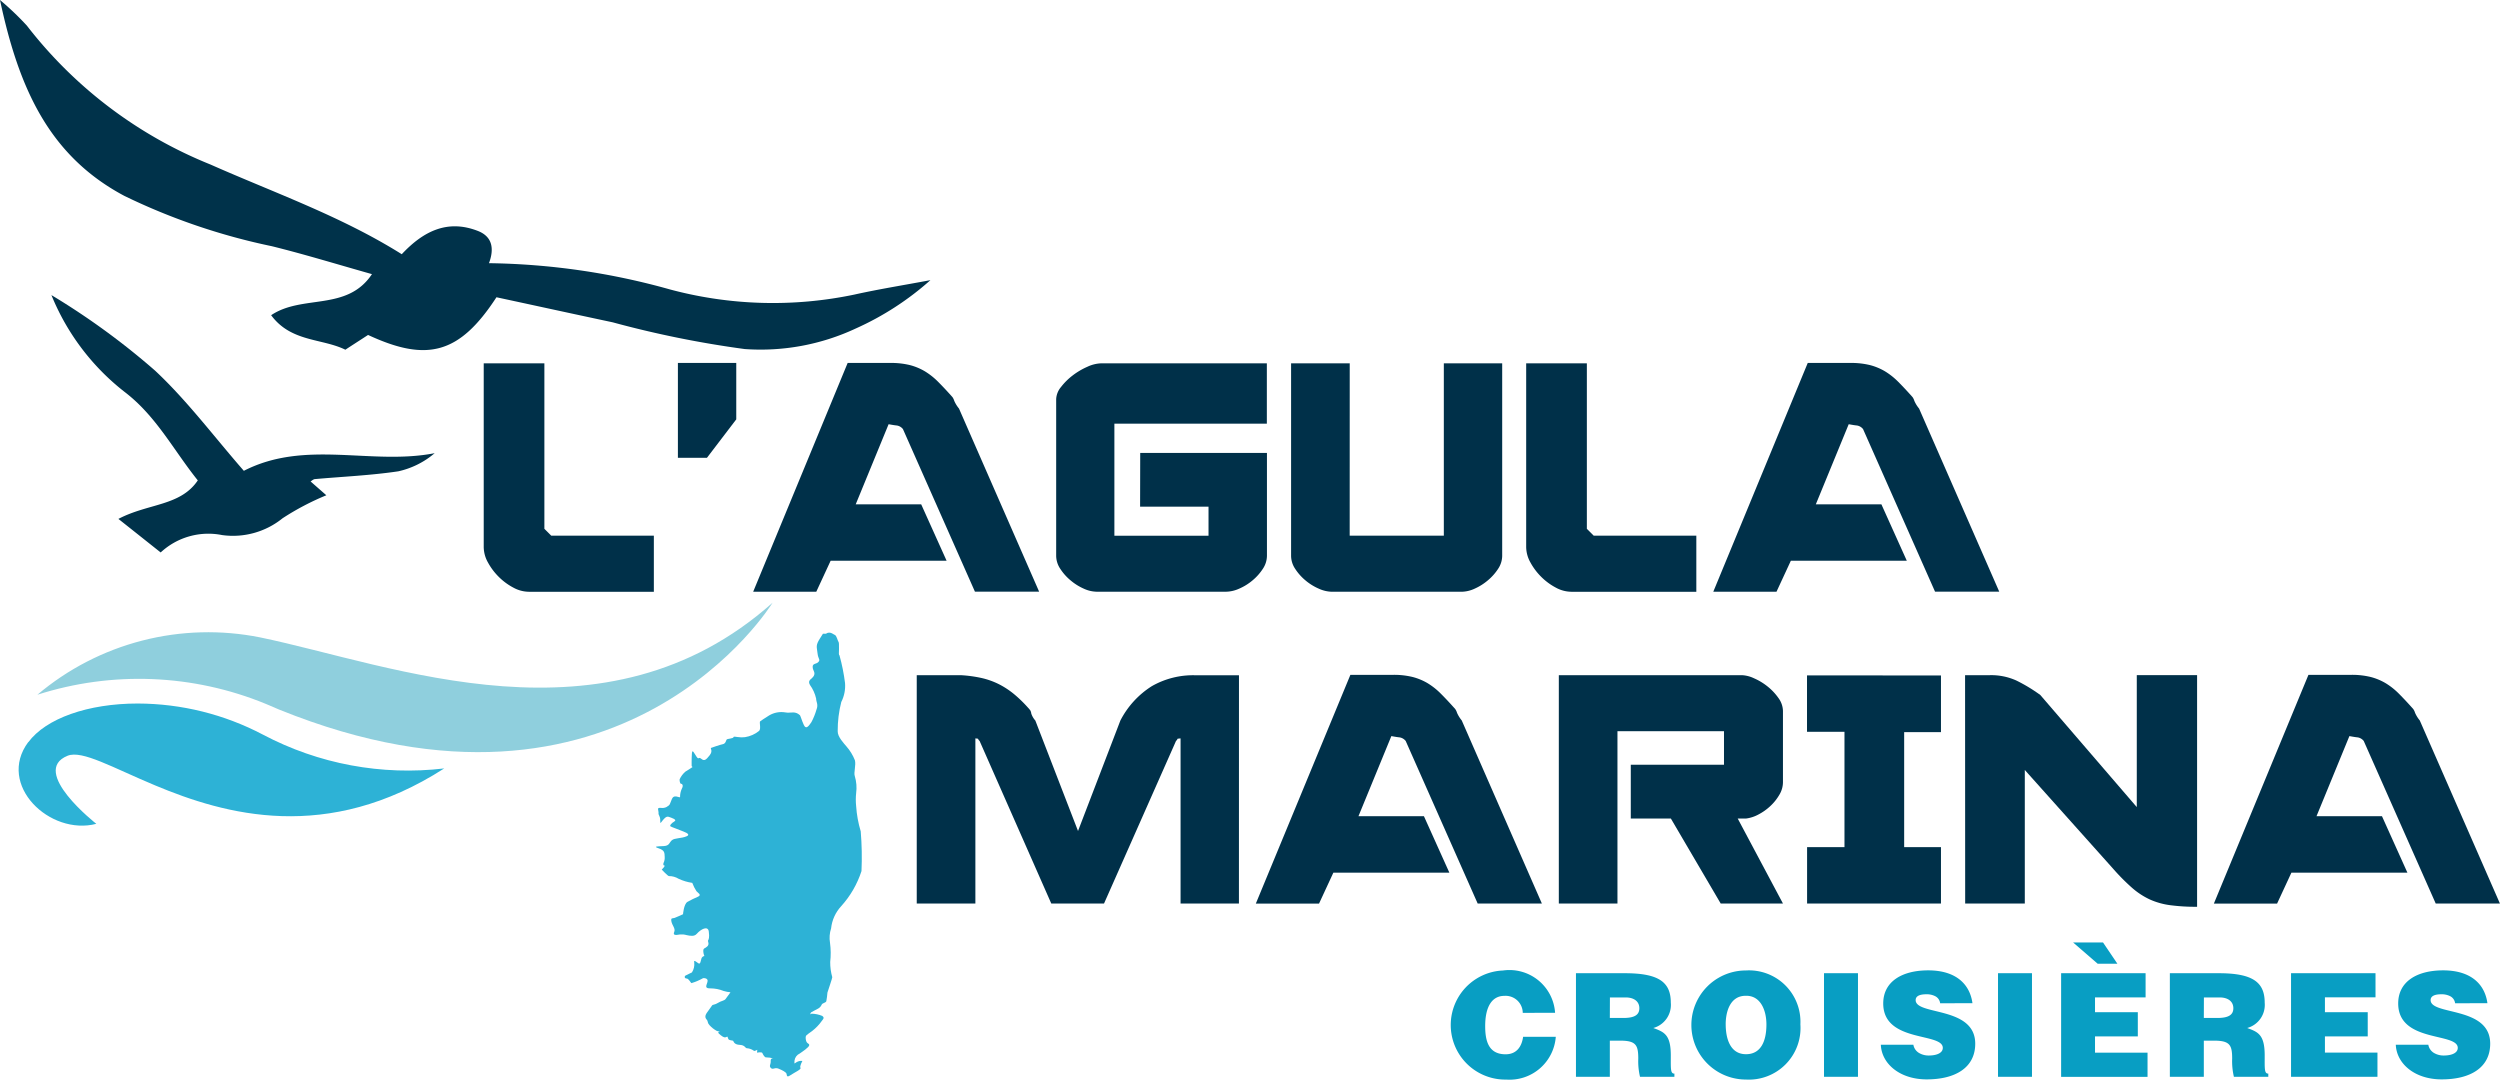 <svg id="Groupe_1394" data-name="Groupe 1394" xmlns="http://www.w3.org/2000/svg" xmlns:xlink="http://www.w3.org/1999/xlink" width="128.504" height="55.49" viewBox="0 0 128.504 55.49">
  <defs>
    <clipPath id="clip-path">
      <rect id="Rectangle_2007" data-name="Rectangle 2007" width="128.504" height="55.49" fill="none"/>
    </clipPath>
    <clipPath id="clip-path-2">
      <path id="Tracé_1467" data-name="Tracé 1467" d="M119.351,106.723l-.158,0-.148.234c-.241.375-.164.437-.131.76s.159.322.051.451-.3.063-.3.255.149.27.066.451-.355.215-.207.477a1.917,1.917,0,0,1,.319.7c0,.186.127.3.016.578a3.32,3.32,0,0,1-.258.637c-.113.156-.262.414-.388.15s-.17-.508-.225-.524a.483.483,0,0,0-.308-.124.845.845,0,0,0-.159.006.79.79,0,0,1-.266-.009,1.229,1.229,0,0,0-.827.156c-.237.155-.394.248-.458.3s.055.371-.056.494a1.523,1.523,0,0,1-.724.323,1.259,1.259,0,0,1-.375-.006c-.123-.017-.211-.034-.217.006-.012.074-.312.077-.351.12s-.042.208-.2.241-.534.166-.6.19.114.14-.077.382-.273.308-.43.18c-.073-.059-.1-.047-.126-.035s-.046.028-.113-.066c-.125-.176-.225-.44-.244-.161s-.012.639-.012.639l.046.046s-.236.162-.363.233a1.135,1.135,0,0,0-.3.394c-.01.037.009.23.067.23s.147.078.042.262a1.012,1.012,0,0,0-.088.419c-.006.03-.052.012-.113-.006-.1-.029-.233-.058-.306.11-.12.271-.07.295-.281.415a.475.475,0,0,1-.274.043c-.107-.006-.18-.012-.15.112.051.222-.029.127.064.316s-.011.448.1.3.243-.318.378-.269.453.142.29.237-.252.216-.2.253.523.2.568.227.533.162.264.282-.619.081-.761.205-.118.284-.419.3-.574.009-.26.115.3.229.31.432a.614.614,0,0,1-.06.324s-.042.123.041.126-.132.212-.132.212.321.342.369.333a.935.935,0,0,1,.5.14,2.545,2.545,0,0,0,.7.209,2.133,2.133,0,0,0,.214.427c.085.1.278.182.091.279a5.287,5.287,0,0,0-.557.273c-.187.122-.223.633-.223.633s-.333.154-.437.19-.2-.027-.161.18.222.367.146.539.056.177.3.13a.909.909,0,0,1,.33.033c.2.042.4.084.53-.067.212-.242.573-.43.616-.116s-.008.416-.037.459.084.181-.034.3-.2.081-.211.21a.668.668,0,0,0,.055.289.187.187,0,0,0-.147.118c-.041.108-.05.322-.153.262s-.262-.224-.221-.045a.78.78,0,0,1-.118.508c-.039.027-.263.121-.329.161s-.059.15.054.153.2.213.252.237a3.02,3.02,0,0,0,.6-.257s.3-.022.215.214-.108.316.167.313a1.809,1.809,0,0,1,.668.133c.291.09.382.038.339.09s-.175.233-.237.323-.241.1-.392.2-.265.081-.3.13-.255.358-.255.358-.172.2-.045.346.019.135.163.309a1.408,1.408,0,0,0,.382.3l.159.042s-.159,0-.05.1.271.234.368.173.066.014.112.1.233.059.253.1.06.189.334.2.282.175.364.172a.71.71,0,0,1,.355.126c.025.047.183-.045.183-.045l-.015.146s.247-.046.274.018.115.243.2.226a1.382,1.382,0,0,1,.37.055c-.055-.009-.147-.006-.14.124.011.188-.1.258.007.365.055.058.108.042.174.026a.317.317,0,0,1,.219.009c.2.081.38.176.411.259s-.008.222.206.077.57-.3.513-.377.1-.355.1-.355a.459.459,0,0,0-.3.063c-.153.095-.106.1-.106-.089A.465.465,0,0,1,118,128.3c.112-.08.482-.317.489-.428s-.141-.05-.175-.291.027-.212.32-.435a2.413,2.413,0,0,0,.511-.535c.043-.063.157-.149.007-.247a1.516,1.516,0,0,0-.538-.112s-.042.016-.081.035a.4.4,0,0,1,.048-.1c.033-.029.281-.147.37-.2a.411.411,0,0,0,.178-.2c.039-.087.194-.083.237-.173a4.112,4.112,0,0,0,.059-.448c.034-.116.247-.727.248-.788a2.8,2.8,0,0,1-.106-.783,3.985,3.985,0,0,0-.01-.984,1.549,1.549,0,0,1,.056-.745,1.984,1.984,0,0,1,.517-1.138,4.984,4.984,0,0,0,1.045-1.806,16,16,0,0,0-.039-2.041,5.824,5.824,0,0,1-.236-1.3,3.144,3.144,0,0,1,0-.662,2.084,2.084,0,0,0-.07-.883c-.063-.168.071-.565.007-.809a2.448,2.448,0,0,0-.444-.723c-.119-.145-.452-.485-.441-.773a5.9,5.9,0,0,1,.184-1.5,1.824,1.824,0,0,0,.193-.977,9.938,9.938,0,0,0-.284-1.416c-.047-.042-.03-.1-.026-.332s0-.349-.034-.383-.086-.307-.183-.341c-.067-.025-.162-.118-.286-.118a.294.294,0,0,0-.166.056" transform="translate(-110.616 -106.667)" fill="none"/>
    </clipPath>
    <linearGradient id="linear-gradient" x1="-3.107" y1="1.003" x2="-3.078" y2="1.003" gradientUnits="objectBoundingBox">
      <stop offset="0" stop-color="#00617a"/>
      <stop offset="0.076" stop-color="#09728d"/>
      <stop offset="0.204" stop-color="#1689a7"/>
      <stop offset="0.345" stop-color="#209bbc"/>
      <stop offset="0.503" stop-color="#27a8ca"/>
      <stop offset="0.693" stop-color="#2bafd3"/>
      <stop offset="1" stop-color="#2db2d6"/>
    </linearGradient>
    <clipPath id="clip-path-3">
      <path id="Tracé_1468" data-name="Tracé 1468" d="M17.755,103.407a13.6,13.6,0,0,0-11.45,2.947,17.135,17.135,0,0,1,11.741.471c.229.1.456.2.688.294,17.635,7.141,25.358-5.492,25.358-5.492-8.61,7.667-19.524,3.188-26.338,1.78" transform="translate(-6.305 -101.627)" fill="none"/>
    </clipPath>
    <linearGradient id="linear-gradient-2" x1="-0.025" y1="1.369" x2="-0.017" y2="1.369" gradientUnits="objectBoundingBox">
      <stop offset="0" stop-color="#277599"/>
      <stop offset="0.002" stop-color="#277599"/>
      <stop offset="0.114" stop-color="#4791ae"/>
      <stop offset="0.234" stop-color="#61a7bf"/>
      <stop offset="0.367" stop-color="#75b9cc"/>
      <stop offset="0.517" stop-color="#84c5d5"/>
      <stop offset="0.699" stop-color="#8cccdb"/>
      <stop offset="1" stop-color="#8fcfdd"/>
    </linearGradient>
    <clipPath id="clip-path-4">
      <path id="Tracé_1469" data-name="Tracé 1469" d="M3.634,120.584c-1.634,2.2,1.112,4.825,3.5,4.2,0,0-3.453-2.7-1.476-3.5.748-.3,2.314.613,4.5,1.525,3.585,1.5,8.833,3,14.857-.872A15.93,15.93,0,0,1,15.7,120.2a13.9,13.9,0,0,0-6.435-1.6c-2.559,0-4.72.764-5.629,1.991" transform="translate(-3.14 -118.593)" fill="none"/>
    </clipPath>
    <linearGradient id="linear-gradient-3" x1="0.029" y1="1.781" x2="0.042" y2="1.781" xlink:href="#linear-gradient"/>
  </defs>
  <g id="Groupe_458" data-name="Groupe 458">
    <g id="Groupe_457" data-name="Groupe 457" clip-path="url(#clip-path)">
      <path id="Tracé_1446" data-name="Tracé 1446" d="M248.358,165.8a.883.883,0,0,0-.947-.873c-.614,0-.984.525-.984,1.553,0,.748.162,1.45,1.05,1.45.563,0,.829-.392.9-.9h1.679a2.381,2.381,0,0,1-2.544,2.2,2.805,2.805,0,0,1-.17-5.607,2.353,2.353,0,0,1,2.678,2.175Z" transform="translate(-170.086 -113.738)" fill="#089ec3"/>
      <path id="Tracé_1447" data-name="Tracé 1447" d="M267.441,167.551v1.857H265.7v-5.325h2.515c1.776,0,2.36.481,2.36,1.516a1.232,1.232,0,0,1-.9,1.3c.563.207.9.341.9,1.413,0,.695-.022.932.185.932v.162h-1.768a3.473,3.473,0,0,1-.089-.932c0-.7-.119-.925-.932-.925Zm0-1.168h.688c.54,0,.829-.133.829-.5s-.3-.555-.7-.555h-.813Z" transform="translate(-184.693 -114.058)" fill="#089ec3"/>
      <path id="Tracé_1448" data-name="Tracé 1448" d="M290.815,166.395a2.652,2.652,0,0,1-2.8,2.833,2.8,2.8,0,0,1,0-5.607,2.644,2.644,0,0,1,2.8,2.774m-3.839,0c0,.68.207,1.531,1.043,1.531.755,0,1.05-.651,1.05-1.531,0-.725-.3-1.494-1.066-1.472-.791,0-1.028.8-1.028,1.472" transform="translate(-198.272 -113.738)" fill="#089ec3"/>
      <rect id="Rectangle_2005" data-name="Rectangle 2005" width="1.746" height="5.325" transform="translate(93.757 50.024)" fill="#089ec3"/>
      <path id="Tracé_1449" data-name="Tracé 1449" d="M320.164,165.308a.468.468,0,0,0-.251-.363.965.965,0,0,0-.452-.1c-.384,0-.555.111-.555.3,0,.8,3.062.3,3.062,2.241,0,1.235-1.028,1.834-2.493,1.834-1.405,0-2.323-.821-2.359-1.782h1.672a.607.607,0,0,0,.288.422.958.958,0,0,0,.5.133c.436,0,.725-.141.725-.392,0-.806-3.062-.251-3.062-2.285,0-1.132.977-1.7,2.308-1.7,1.479,0,2.152.755,2.278,1.687Z" transform="translate(-220.438 -113.738)" fill="#089ec3"/>
      <rect id="Rectangle_2006" data-name="Rectangle 2006" width="1.746" height="5.325" transform="translate(102.701 50.024)" fill="#089ec3"/>
      <path id="Tracé_1450" data-name="Tracé 1450" d="M347.5,165.8v-5.326h4.342v1.243h-2.6v.762h2.2v1.243h-2.2v.836h2.7V165.8Zm2.153-6.908.74,1.095h-1.013l-1.265-1.095Z" transform="translate(-241.555 -110.449)" fill="#089ec3"/>
      <path id="Tracé_1451" data-name="Tracé 1451" d="M367.588,167.551v1.857h-1.746v-5.325h2.515c1.775,0,2.36.481,2.36,1.516a1.232,1.232,0,0,1-.9,1.3c.563.207.9.341.9,1.413,0,.695-.022.932.185.932v.162h-1.768a3.474,3.474,0,0,1-.089-.932c0-.7-.119-.925-.932-.925Zm0-1.168h.688c.54,0,.829-.133.829-.5s-.3-.555-.7-.555h-.813Z" transform="translate(-254.308 -114.058)" fill="#089ec3"/>
      <path id="Tracé_1452" data-name="Tracé 1452" d="M386.274,169.407v-5.325h4.342v1.242h-2.6v.762h2.2v1.243h-2.2v.835h2.7v1.243Z" transform="translate(-268.511 -114.058)" fill="#089ec3"/>
      <path id="Tracé_1453" data-name="Tracé 1453" d="M406.987,165.308a.468.468,0,0,0-.251-.363.965.965,0,0,0-.452-.1c-.384,0-.555.111-.555.3,0,.8,3.062.3,3.062,2.241,0,1.235-1.028,1.834-2.493,1.834-1.405,0-2.322-.821-2.359-1.782h1.672a.607.607,0,0,0,.288.422.958.958,0,0,0,.5.133c.436,0,.725-.141.725-.392,0-.806-3.062-.251-3.062-2.285,0-1.132.977-1.7,2.308-1.7,1.479,0,2.152.755,2.278,1.687Z" transform="translate(-280.791 -113.738)" fill="#089ec3"/>
      <path id="Tracé_1454" data-name="Tracé 1454" d="M84.682,61.257v8.507l.352.352h5.275V73h-6.43a1.693,1.693,0,0,1-.8-.218,3.114,3.114,0,0,1-.745-.552,3.187,3.187,0,0,1-.553-.737,1.646,1.646,0,0,1-.217-.787V61.257Z" transform="translate(-56.7 -42.582)" fill="#003049"/>
      <path id="Tracé_1455" data-name="Tracé 1455" d="M115.793,66.076H114.3V61.2h3v2.9Z" transform="translate(-79.455 -42.544)" fill="#003049"/>
      <path id="Tracé_1456" data-name="Tracé 1456" d="M131.846,61.2h2.194a4.039,4.039,0,0,1,1,.109,2.971,2.971,0,0,1,.77.318,3.562,3.562,0,0,1,.687.544q.335.335.737.787a.7.7,0,0,1,.092.193,1.686,1.686,0,0,0,.243.394l4.119,9.411h-3.3l-3.7-8.356a.5.5,0,0,0-.31-.184q-.159-.016-.427-.067l-1.691,4.119h3.366l1.306,2.9h-5.961l-.737,1.591H126.99Z" transform="translate(-88.275 -42.544)" fill="#003049"/>
      <path id="Tracé_1457" data-name="Tracé 1457" d="M182.392,65.863h6.514v5.292a1.214,1.214,0,0,1-.209.662,2.639,2.639,0,0,1-.527.594,2.75,2.75,0,0,1-.687.427,1.71,1.71,0,0,1-.67.159h-6.665a1.651,1.651,0,0,1-.662-.159,2.8,2.8,0,0,1-.678-.427,2.625,2.625,0,0,1-.527-.594,1.212,1.212,0,0,1-.209-.662V63.1a1.043,1.043,0,0,1,.251-.628,3.212,3.212,0,0,1,.6-.594,3.652,3.652,0,0,1,.754-.444,1.8,1.8,0,0,1,.7-.176h8.524v3.1h-7.837v5.761h4.839V68.626h-3.517Z" transform="translate(-123.783 -42.582)" fill="#003049"/>
      <path id="Tracé_1458" data-name="Tracé 1458" d="M220.688,70.116h4.839V61.257h3v9.9a1.215,1.215,0,0,1-.209.662,2.649,2.649,0,0,1-.528.594,2.817,2.817,0,0,1-.678.427,1.658,1.658,0,0,1-.661.159h-6.682a1.714,1.714,0,0,1-.67-.159,2.754,2.754,0,0,1-.687-.427,2.633,2.633,0,0,1-.527-.594,1.213,1.213,0,0,1-.209-.662v-9.9h3.014Z" transform="translate(-151.312 -42.582)" fill="#003049"/>
      <path id="Tracé_1459" data-name="Tracé 1459" d="M260.445,61.257v8.507l.352.352h5.275V73h-6.43a1.692,1.692,0,0,1-.8-.218,3.115,3.115,0,0,1-.745-.552,3.186,3.186,0,0,1-.553-.737,1.644,1.644,0,0,1-.218-.787V61.257Z" transform="translate(-178.878 -42.582)" fill="#003049"/>
      <path id="Tracé_1460" data-name="Tracé 1460" d="M293.714,61.2h2.194a4.035,4.035,0,0,1,1,.109,2.973,2.973,0,0,1,.771.318,3.579,3.579,0,0,1,.687.544q.334.335.736.787a.683.683,0,0,1,.092.193,1.687,1.687,0,0,0,.243.394l4.12,9.411h-3.3l-3.7-8.356a.5.5,0,0,0-.31-.184q-.159-.016-.427-.067l-1.691,4.119H297.5l1.306,2.9h-5.961l-.737,1.591h-3.249Z" transform="translate(-200.793 -42.544)" fill="#003049"/>
      <path id="Tracé_1461" data-name="Tracé 1461" d="M171.125,125.574h-3v-8.49l-.151.017a.338.338,0,0,1-.084.117l-3.7,8.356H161.48l-3.684-8.356a.332.332,0,0,1-.084-.117l-.134-.017v8.49h-3.014V113.835h2.261a6.667,6.667,0,0,1,1.055.142,3.962,3.962,0,0,1,.9.318,4.265,4.265,0,0,1,.812.536,6.693,6.693,0,0,1,.8.8.415.415,0,0,1,.059.176,1.021,1.021,0,0,0,.209.36l2.194,5.677,2.177-5.677a4.547,4.547,0,0,1,1.616-1.767,4.272,4.272,0,0,1,2.219-.561h2.261Z" transform="translate(-107.442 -79.13)" fill="#003049"/>
      <path id="Tracé_1462" data-name="Tracé 1462" d="M216.6,113.78h2.194a4.033,4.033,0,0,1,1,.109,2.969,2.969,0,0,1,.771.318,3.55,3.55,0,0,1,.687.544q.335.335.737.787a.68.68,0,0,1,.092.192,1.676,1.676,0,0,0,.243.394l4.119,9.411h-3.3l-3.7-8.356a.5.5,0,0,0-.31-.184q-.16-.016-.427-.067l-1.691,4.119h3.366l1.306,2.9h-5.961l-.737,1.591h-3.249Z" transform="translate(-147.188 -79.092)" fill="#003049"/>
      <path id="Tracé_1463" data-name="Tracé 1463" d="M271.312,118.44v-1.725h-5.476v8.858h-3.014V113.835h9.411a1.633,1.633,0,0,1,.62.159,3.086,3.086,0,0,1,.695.419,2.843,2.843,0,0,1,.561.594,1.163,1.163,0,0,1,.234.67v3.668a1.262,1.262,0,0,1-.184.636,2.518,2.518,0,0,1-.461.578,2.763,2.763,0,0,1-.611.435,1.808,1.808,0,0,1-.636.209h-.435l2.327,4.37h-3.2l-2.562-4.37h-2.06V118.44Z" transform="translate(-182.696 -79.13)" fill="#003049"/>
      <path id="Tracé_1464" data-name="Tracé 1464" d="M311.56,113.889V116.8h-1.892v5.911h1.892v2.9h-6.882v-2.9H306.6v-5.928h-1.926v-2.9Z" transform="translate(-211.791 -79.168)" fill="#003049"/>
      <path id="Tracé_1465" data-name="Tracé 1465" d="M331.316,113.835h1.273a3.136,3.136,0,0,1,1.365.276,8.242,8.242,0,0,1,1.231.745l4.957,5.76v-6.782h3.1v11.906a9.94,9.94,0,0,1-1.4-.084,3.733,3.733,0,0,1-1.047-.3,3.876,3.876,0,0,1-.9-.594,10.794,10.794,0,0,1-.971-.98l-4.538-5.074v6.866h-3.065Z" transform="translate(-230.308 -79.13)" fill="#003049"/>
      <path id="Tracé_1466" data-name="Tracé 1466" d="M378.135,113.78h2.194a4.034,4.034,0,0,1,1,.109,2.968,2.968,0,0,1,.77.318,3.56,3.56,0,0,1,.687.544q.334.335.736.787a.679.679,0,0,1,.092.192,1.66,1.66,0,0,0,.243.394l4.12,9.411h-3.3l-3.7-8.356a.5.5,0,0,0-.31-.184q-.159-.016-.427-.067l-1.691,4.119h3.366l1.306,2.9h-5.961l-.737,1.591h-3.249Z" transform="translate(-259.477 -79.092)" fill="#003049"/>
    </g>
  </g>
  <g id="Groupe_460" data-name="Groupe 460" transform="translate(33.723 32.52)">
    <g id="Groupe_459" data-name="Groupe 459" clip-path="url(#clip-path-2)">
      <rect id="Rectangle_2008" data-name="Rectangle 2008" width="10.799" height="22.911" transform="translate(-0.175 0)" fill="url(#linear-gradient)"/>
    </g>
  </g>
  <g id="Groupe_462" data-name="Groupe 462" transform="translate(1.922 30.983)">
    <g id="Groupe_461" data-name="Groupe 461" clip-path="url(#clip-path-3)">
      <rect id="Rectangle_2009" data-name="Rectangle 2009" width="39.673" height="20.923" transform="translate(-2.807 0.658) rotate(-13.191)" fill="url(#linear-gradient-2)"/>
    </g>
  </g>
  <g id="Groupe_464" data-name="Groupe 464" transform="translate(0.957 36.155)">
    <g id="Groupe_463" data-name="Groupe 463" clip-path="url(#clip-path-4)">
      <rect id="Rectangle_2010" data-name="Rectangle 2010" width="24.046" height="12.273" transform="translate(-2.743 0.375) rotate(-13.191)" fill="url(#linear-gradient-3)"/>
    </g>
  </g>
  <g id="Groupe_466" data-name="Groupe 466">
    <g id="Groupe_465" data-name="Groupe 465" clip-path="url(#clip-path)">
      <path id="Tracé_1470" data-name="Tracé 1470" d="M25.517,15.279c2.04.44,4.008.87,5.978,1.289a52.588,52.588,0,0,0,6.786,1.374,11.55,11.55,0,0,0,5.705-1.056A14.935,14.935,0,0,0,47.825,14.4c-1.3.246-2.619.455-3.91.742a20.41,20.41,0,0,1-9.487-.267,36.073,36.073,0,0,0-9.294-1.347c.291-.775.149-1.367-.55-1.649-1.564-.62-2.812-.01-3.933,1.188-3.11-1.951-6.528-3.147-9.831-4.61A22.573,22.573,0,0,1,1.379,1.315,14.786,14.786,0,0,0,0,0C.963,4.524,2.519,8.011,6.394,10.07a32.451,32.451,0,0,0,7.582,2.586c1.68.416,3.336.925,5.143,1.435-1.28,1.927-3.572,1.028-5.182,2.111,1.024,1.387,2.607,1.181,3.815,1.774.455-.3.812-.526,1.167-.759,3.038,1.412,4.7.98,6.6-1.938" fill="#00324a"/>
      <path id="Tracé_1471" data-name="Tracé 1471" d="M12.113,61.262c.919.727,1.51,1.2,2.169,1.721a3.6,3.6,0,0,1,3.154-.894,4.053,4.053,0,0,0,3.111-.863,13.511,13.511,0,0,1,2.25-1.182c-.189-.168-.464-.406-.81-.712.064-.034.142-.115.227-.12,1.43-.127,2.868-.189,4.285-.4a4.322,4.322,0,0,0,1.867-.932c-3.254.637-6.643-.718-9.809.907-1.535-1.757-2.906-3.6-4.555-5.143a37.36,37.36,0,0,0-5.336-3.89,12.058,12.058,0,0,0,3.791,5c1.614,1.244,2.487,2.974,3.733,4.525-.894,1.325-2.539,1.173-4.076,1.977" transform="translate(-6.023 -34.586)" fill="#00324a"/>
    </g>
  </g>
</svg>
